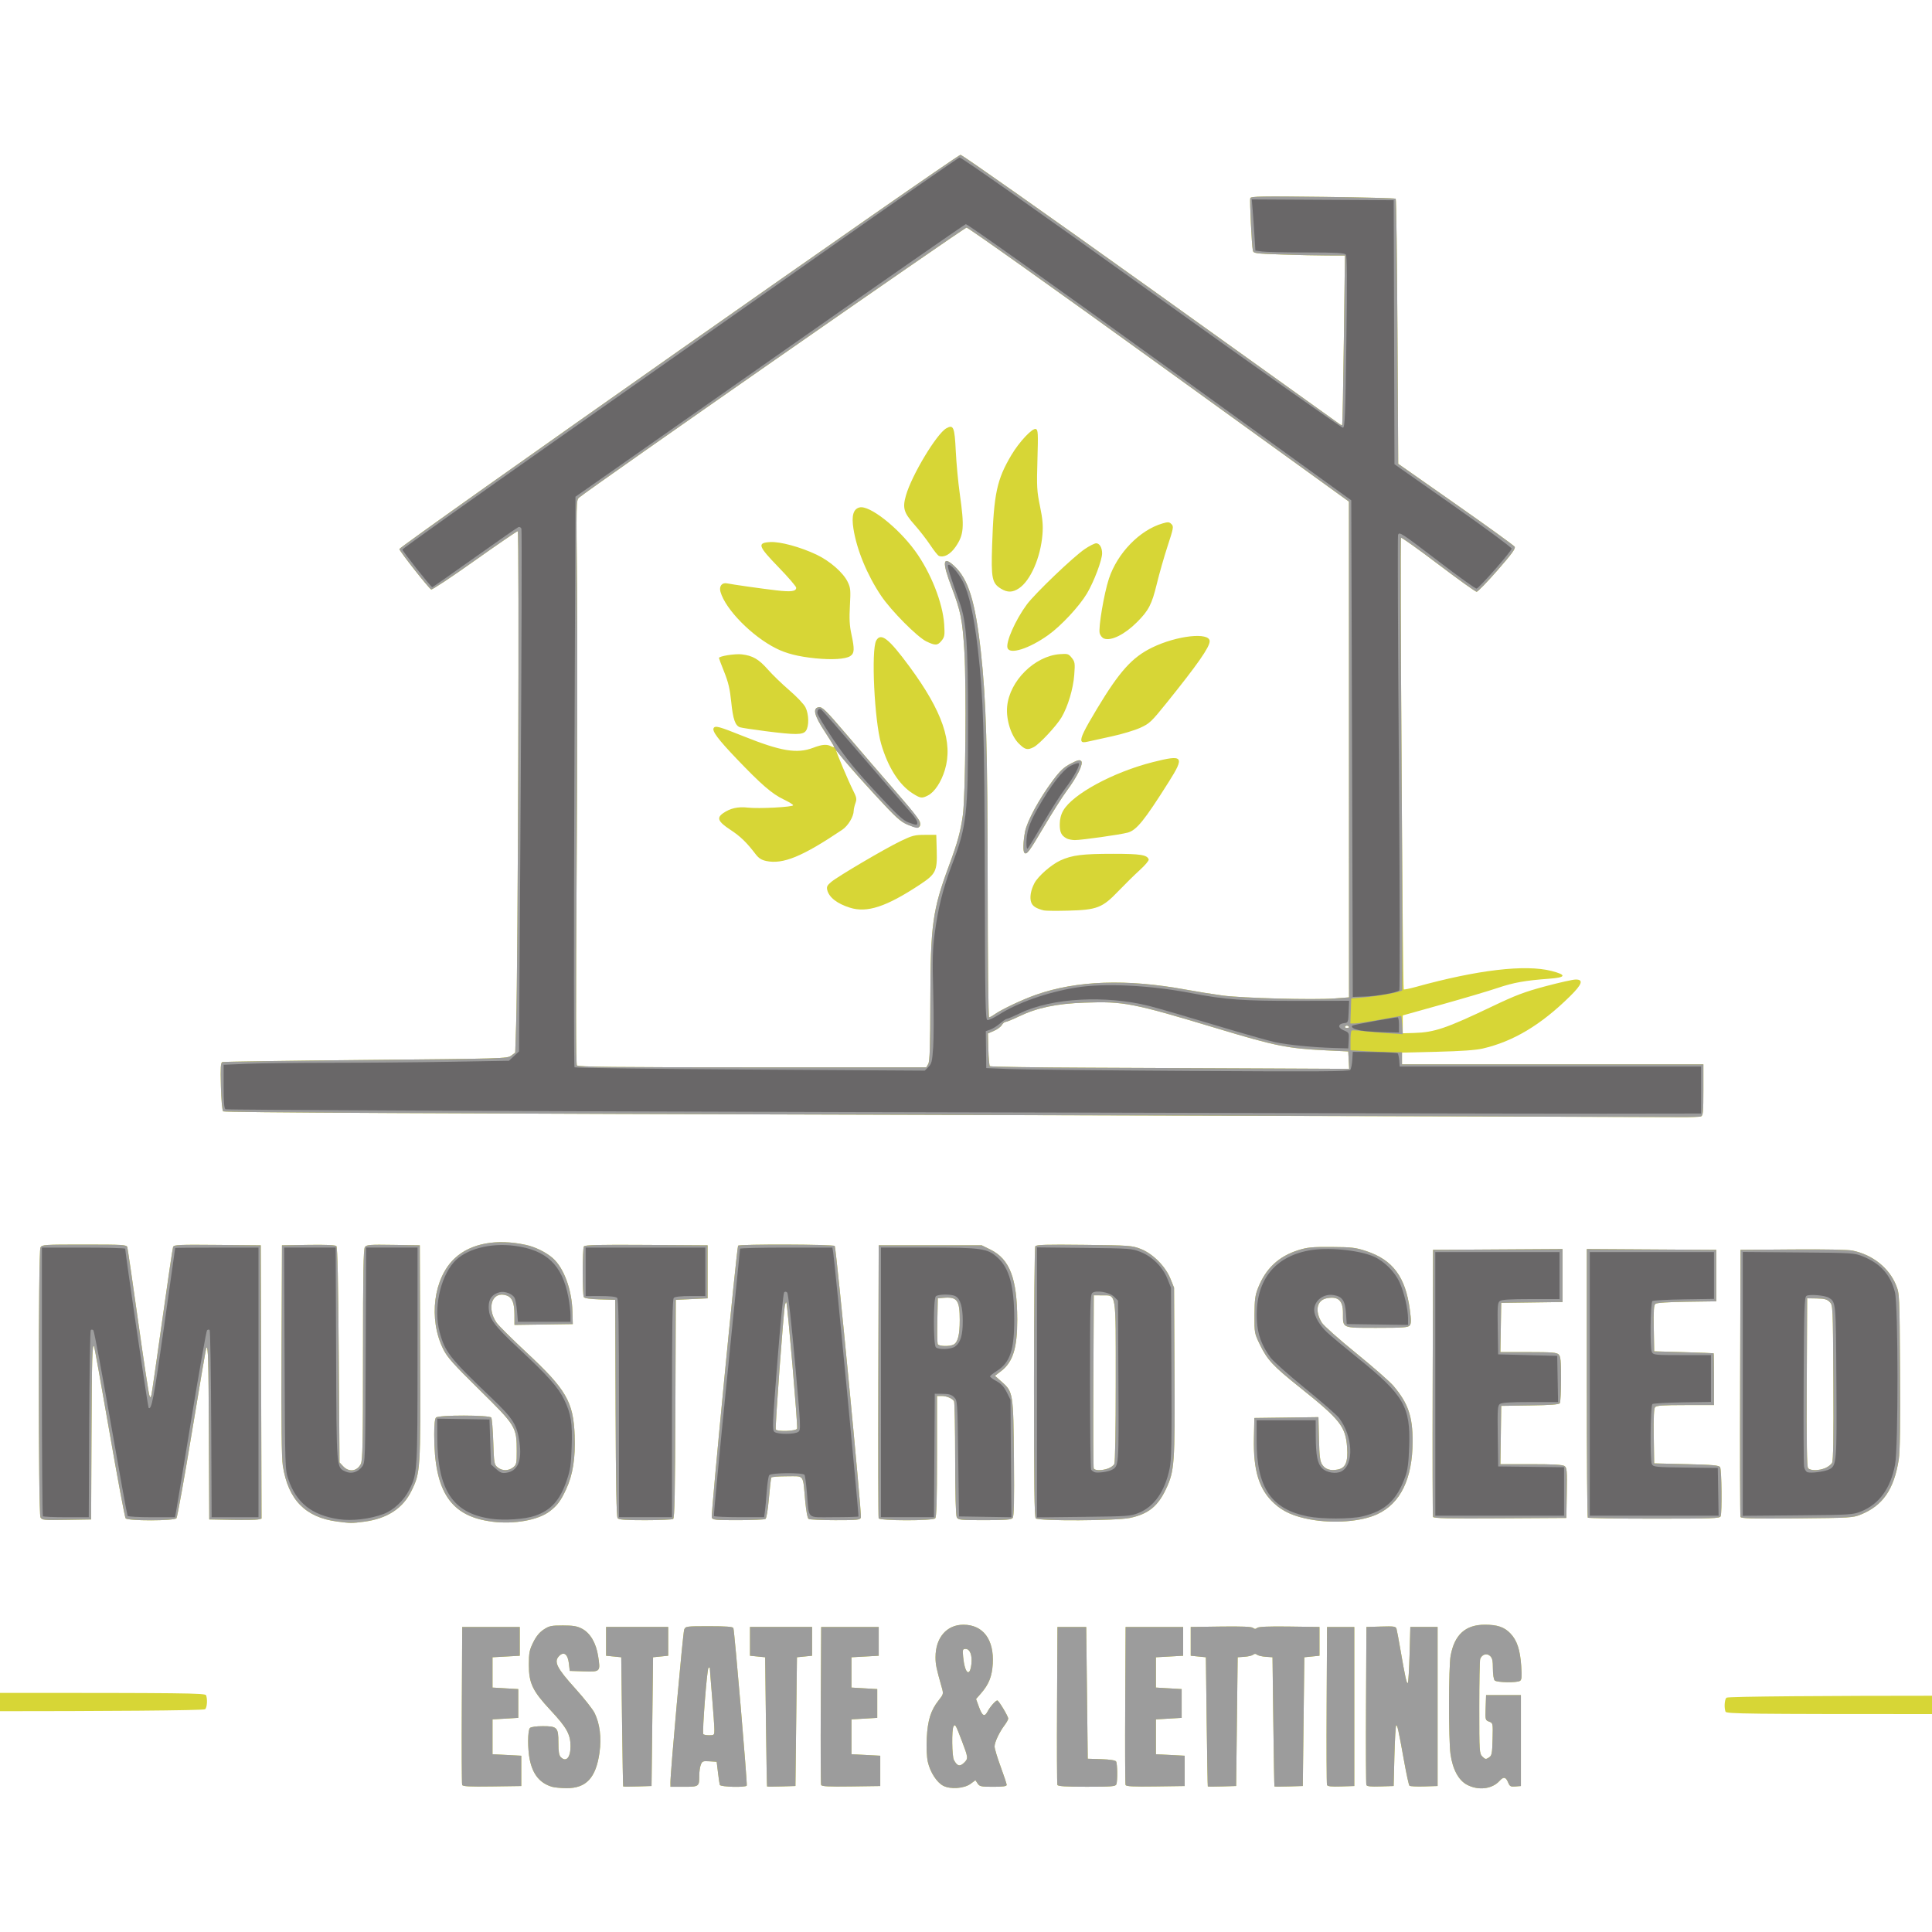 <?xml version="1.0" encoding="UTF-8" standalone="no"?>
<!-- Created with Inkscape (http://www.inkscape.org/) -->

<svg
   width="150mm"
   height="150mm"
   viewBox="0 0 150 150"
   version="1.1"
   id="svg1"
   xml:space="preserve"
   xmlns="http://www.w3.org/2000/svg"
   xmlns:svg="http://www.w3.org/2000/svg"><defs
     id="defs1" /><g
     id="layer1"
     transform="translate(8.187,-50.328)"><g
       id="g3377"
       transform="translate(-17.206,12.021)"><path
         style="display:inline;fill:#d7d636"
         d="m 51.874,177.032 c -0.937,-0.282 -1.483,-0.945 -1.723,-2.094 -0.175,-0.834 -0.169,-2.29 0.011,-2.47 0.084,-0.084 0.487,-0.141 0.991,-0.141 1.131,0 1.22,0.094 1.22,1.294 0,0.683 0.048,0.972 0.185,1.109 0.417,0.417 0.756,0.039 0.756,-0.845 0,-0.921 -0.289,-1.442 -1.544,-2.789 -1.408,-1.511 -1.69,-2.099 -1.69,-3.531 0,-0.925 0.042,-1.144 0.335,-1.74 0.231,-0.47 0.484,-0.781 0.815,-1 0.427,-0.283 0.589,-0.317 1.488,-0.317 0.794,0 1.108,0.052 1.478,0.246 0.649,0.339 1.103,1.108 1.262,2.137 0.188,1.212 0.181,1.219 -1.113,1.179 l -1.09,-0.034 -0.065,-0.567 c -0.083,-0.724 -0.385,-0.966 -0.75,-0.601 -0.447,0.447 -0.211,0.925 1.263,2.557 0.677,0.749 1.345,1.6 1.486,1.891 0.402,0.83 0.536,1.909 0.378,3.044 -0.276,1.986 -1.037,2.8 -2.595,2.78 -0.426,-0.006 -0.92,-0.054 -1.097,-0.107 z m 30.379,-0.078 c -0.502,-0.256 -1.019,-1.059 -1.199,-1.865 -0.083,-0.372 -0.115,-1.105 -0.08,-1.837 0.067,-1.382 0.312,-2.163 0.922,-2.933 0.381,-0.481 0.384,-0.495 0.232,-1.032 -0.415,-1.463 -0.475,-1.757 -0.475,-2.317 0,-1.513 0.865,-2.52 2.163,-2.52 1.531,0 2.393,1.15 2.28,3.043 -0.059,0.982 -0.306,1.596 -0.93,2.307 l -0.366,0.417 0.22,0.606 c 0.261,0.719 0.438,0.816 0.673,0.367 0.193,-0.368 0.626,-0.86 0.758,-0.86 0.109,0 0.846,1.226 0.846,1.408 0,0.075 -0.126,0.305 -0.281,0.511 -0.416,0.555 -0.778,1.325 -0.778,1.655 0,0.16 0.211,0.863 0.469,1.563 0.258,0.7 0.47,1.338 0.47,1.419 9.49e-4,0.107 -0.285,0.147 -1.043,0.147 -0.94,0 -1.061,-0.025 -1.213,-0.255 l -0.169,-0.255 -0.374,0.277 c -0.497,0.368 -1.557,0.445 -2.126,0.155 z m 1.634,-1.804 c 0.312,-0.312 0.303,-0.389 -0.178,-1.649 -0.5,-1.31 -0.529,-1.361 -0.659,-1.156 -0.15,0.237 -0.126,2.31 0.03,2.607 0.254,0.483 0.468,0.536 0.806,0.198 z m 0.553,-7.663 c 0.073,-0.668 -0.116,-1.157 -0.447,-1.157 -0.234,0 -0.248,0.046 -0.195,0.617 0.121,1.291 0.523,1.629 0.642,0.539 z m 38.477,9.388 c -0.655,-0.346 -1.115,-1.198 -1.28,-2.372 -0.158,-1.122 -0.152,-6.783 0.008,-7.648 0.303,-1.638 1.154,-2.407 2.661,-2.406 0.962,9.3e-4 1.5,0.182 1.965,0.662 0.525,0.54 0.768,1.267 0.856,2.553 0.056,0.823 0.036,1.062 -0.095,1.145 -0.249,0.158 -1.8,0.132 -1.964,-0.033 -0.081,-0.081 -0.141,-0.472 -0.141,-0.923 0,-0.621 -0.046,-0.823 -0.225,-0.985 -0.252,-0.228 -0.628,-0.113 -0.76,0.233 -0.04,0.104 -0.073,1.799 -0.073,3.766 0,3.462 0.008,3.585 0.244,3.821 0.219,0.219 0.269,0.227 0.5,0.074 0.232,-0.154 0.259,-0.286 0.289,-1.421 0.033,-1.249 0.033,-1.252 -0.269,-1.367 -0.296,-0.112 -0.302,-0.138 -0.269,-1.086 l 0.034,-0.971 h 1.352 1.352 v 3.528 3.528 l -0.424,0.035 c -0.376,0.032 -0.441,-0.005 -0.573,-0.323 -0.175,-0.422 -0.352,-0.452 -0.66,-0.112 -0.579,0.64 -1.647,0.768 -2.528,0.302 z m -78.016,0.012 c -0.032,-0.082 -0.044,-2.875 -0.027,-6.206 l 0.031,-6.056 h 2.234 2.234 v 1.117 1.117 l -1.058,0.059 -1.058,0.059 v 1.176 1.176 l 1,0.059 1,0.059 v 1.117 1.117 l -1,0.059 -1,0.059 v 1.352 1.352 l 1.117,0.059 1.117,0.059 v 1.176 1.176 l -2.266,0.032 c -1.749,0.025 -2.279,-0.002 -2.324,-0.118 z m 12.501,0.119 c -0.014,-0.019 -0.054,-2.283 -0.088,-5.032 l -0.062,-4.998 -0.588,-0.059 -0.588,-0.059 v -1.117 -1.117 h 2.411 2.411 v 1.117 1.117 l -0.588,0.059 -0.588,0.059 -0.059,4.998 -0.059,4.998 -1.088,0.034 c -0.598,0.019 -1.1,0.019 -1.114,0 z m 3.669,-0.298 c -0.007,-0.758 0.971,-11.636 1.068,-11.877 0.104,-0.258 0.148,-0.265 1.935,-0.265 1.356,0 1.843,0.038 1.884,0.147 0.089,0.24 1.098,12.13 1.038,12.228 -0.099,0.16 -2.043,0.106 -2.092,-0.057 -0.024,-0.081 -0.089,-0.517 -0.143,-0.97 l -0.099,-0.823 -0.559,-0.036 c -0.51,-0.033 -0.569,-0.009 -0.676,0.272 -0.064,0.169 -0.117,0.538 -0.117,0.82 0,0.873 -0.015,0.884 -1.189,0.884 h -1.046 z m 3.411,-4.116 c -0.001,-0.243 -0.08,-1.367 -0.174,-2.499 -0.094,-1.132 -0.173,-2.135 -0.174,-2.228 -0.002,-0.107 -0.043,-0.129 -0.113,-0.059 -0.115,0.116 -0.493,4.983 -0.399,5.139 0.029,0.049 0.235,0.088 0.458,0.088 0.39,0 0.405,-0.016 0.402,-0.441 z m 4.092,4.414 c -0.014,-0.019 -0.054,-2.283 -0.088,-5.032 l -0.062,-4.998 -0.588,-0.059 -0.588,-0.059 v -1.117 -1.117 h 2.411 2.411 v 1.117 1.117 l -0.588,0.059 -0.588,0.059 -0.059,4.998 -0.059,4.998 -1.088,0.034 c -0.598,0.019 -1.1,0.019 -1.114,0 z m 4.197,-0.119 c -0.032,-0.082 -0.044,-2.875 -0.027,-6.206 l 0.031,-6.056 h 2.234 2.234 v 1.117 1.117 l -1.058,0.059 -1.058,0.059 v 1.176 1.176 l 1,0.059 1,0.059 v 1.117 1.117 l -1,0.059 -1,0.059 v 1.352 1.352 l 1.117,0.059 1.117,0.059 v 1.176 1.176 l -2.266,0.032 c -1.749,0.025 -2.279,-0.002 -2.324,-0.118 z m 18.343,-0.003 c -0.031,-0.081 -0.043,-2.872 -0.026,-6.203 l 0.031,-6.056 h 1.117 1.117 l 0.059,5.115 0.059,5.115 1.054,0.034 c 0.661,0.021 1.088,0.087 1.145,0.176 0.107,0.169 0.124,1.513 0.022,1.779 -0.062,0.161 -0.376,0.186 -2.297,0.186 -1.672,0 -2.239,-0.037 -2.282,-0.147 z m 5.293,0.003 c -0.032,-0.082 -0.044,-2.875 -0.027,-6.206 l 0.031,-6.056 h 2.234 2.234 v 1.117 1.117 l -1.058,0.059 -1.058,0.059 v 1.176 1.176 l 1,0.059 1,0.059 v 1.117 1.117 l -1,0.059 -1,0.059 v 1.352 1.352 l 1.117,0.059 1.117,0.059 v 1.176 1.176 l -2.266,0.032 c -1.749,0.025 -2.279,-0.002 -2.324,-0.118 z m 6.386,0.119 c -0.014,-0.019 -0.054,-2.283 -0.088,-5.032 l -0.062,-4.998 -0.588,-0.059 -0.588,-0.059 v -1.117 -1.117 l 2.337,-0.032 c 1.624,-0.022 2.386,0.009 2.499,0.103 0.122,0.101 0.203,0.101 0.324,0 0.113,-0.093 0.875,-0.125 2.499,-0.103 l 2.337,0.032 v 1.117 1.117 l -0.588,0.059 -0.588,0.059 -0.059,4.998 -0.059,4.998 -1.088,0.034 c -0.598,0.019 -1.1,0.019 -1.114,0 -0.014,-0.019 -0.054,-2.283 -0.088,-5.032 l -0.062,-4.998 -0.527,-0.037 c -0.29,-0.021 -0.594,-0.093 -0.676,-0.161 -0.105,-0.087 -0.194,-0.087 -0.299,0 -0.082,0.068 -0.386,0.141 -0.676,0.161 l -0.527,0.037 -0.059,4.998 -0.059,4.998 -1.088,0.034 c -0.598,0.019 -1.1,0.019 -1.114,0 z m 9.254,-0.117 c -0.032,-0.083 -0.044,-2.877 -0.028,-6.208 l 0.031,-6.056 h 1.058 1.058 v 6.174 6.174 l -1.031,0.034 c -0.758,0.025 -1.046,-0.006 -1.089,-0.118 z m 3.057,0 c -0.032,-0.083 -0.044,-2.877 -0.028,-6.208 l 0.031,-6.056 1.137,-0.034 c 1.007,-0.03 1.144,-0.01 1.199,0.176 0.034,0.115 0.171,0.845 0.305,1.621 0.368,2.133 0.488,2.672 0.573,2.587 0.043,-0.043 0.104,-1.039 0.137,-2.214 l 0.059,-2.137 h 1.058 1.058 v 6.174 6.174 l -1.048,0.034 c -0.576,0.019 -1.088,-0.008 -1.137,-0.059 -0.049,-0.051 -0.227,-0.86 -0.396,-1.798 -0.461,-2.564 -0.55,-2.966 -0.635,-2.881 -0.043,0.043 -0.104,1.118 -0.137,2.391 l -0.059,2.313 -1.031,0.034 c -0.758,0.025 -1.046,-0.006 -1.089,-0.118 z m 27.885,-5.688 c -0.12,-0.312 -0.08,-0.935 0.07,-1.084 0.205,-0.205 32.791,-0.205 32.996,0 0.149,0.149 0.189,0.772 0.07,1.084 -0.065,0.168 -1.634,0.186 -16.568,0.186 -14.934,0 -16.503,-0.018 -16.568,-0.186 z M -8.047,171.011 c -0.149,-0.149 -0.189,-0.772 -0.07,-1.084 0.065,-0.168 1.634,-0.186 16.568,-0.186 14.934,0 16.503,0.018 16.568,0.186 0.12,0.312 0.08,0.935 -0.07,1.084 -0.205,0.205 -32.791,0.205 -32.996,0 z m 43.263,-14.568 c -2.489,-0.323 -3.829,-1.694 -4.239,-4.341 -0.097,-0.624 -0.126,-3.254 -0.101,-8.996 l 0.035,-8.114 2.049,-0.032 c 1.345,-0.021 2.093,0.011 2.175,0.094 0.087,0.086 0.145,2.751 0.185,8.46 l 0.059,8.334 0.285,0.303 c 0.446,0.475 1.071,0.395 1.366,-0.175 0.146,-0.283 0.172,-1.561 0.172,-8.489 0,-6.355 0.033,-8.201 0.148,-8.358 0.131,-0.18 0.374,-0.198 2.205,-0.169 l 2.057,0.032 0.03,8.323 c 0.033,9.167 0.024,9.316 -0.68,10.748 -0.672,1.367 -1.891,2.157 -3.692,2.391 -0.944,0.123 -1.021,0.122 -2.055,-0.012 z m 12.029,0.005 c -3.235,-0.399 -4.515,-2.315 -4.515,-6.759 0,-0.765 0.05,-1.235 0.141,-1.326 0.204,-0.204 4.159,-0.199 4.291,0.006 0.052,0.081 0.122,0.932 0.154,1.892 0.056,1.657 0.073,1.756 0.336,1.97 0.355,0.287 0.854,0.287 1.209,-2.2e-4 0.254,-0.206 0.278,-0.313 0.276,-1.264 -0.002,-1.869 -0.06,-1.963 -2.882,-4.743 -2.042,-2.011 -2.509,-2.535 -2.82,-3.161 -1.169,-2.357 -0.761,-5.543 0.907,-7.08 1.244,-1.146 3.222,-1.515 5.502,-1.024 0.728,0.157 1.571,0.571 2.094,1.031 0.859,0.754 1.48,2.444 1.526,4.15 l 0.026,0.969 -2.264,0.032 -2.264,0.032 -0.002,-0.796 c -0.002,-0.918 -0.171,-1.336 -0.602,-1.487 -1.106,-0.389 -1.598,0.922 -0.789,2.106 0.152,0.222 1.185,1.25 2.297,2.286 3.113,2.898 3.668,3.851 3.77,6.471 0.068,1.756 -0.141,3.068 -0.67,4.198 -0.421,0.9 -0.68,1.246 -1.27,1.696 -0.894,0.682 -2.739,1.015 -4.452,0.804 z m 63.512,-0.169 c -1.278,-0.237 -2.106,-0.603 -2.798,-1.235 -1.189,-1.086 -1.64,-2.537 -1.586,-5.096 l 0.033,-1.55 2.488,-0.032 2.488,-0.032 0.041,1.683 c 0.033,1.362 0.08,1.744 0.248,2 0.242,0.369 0.631,0.494 1.204,0.386 0.613,-0.115 0.811,-0.577 0.733,-1.715 -0.111,-1.623 -0.533,-2.158 -3.684,-4.673 -2.075,-1.656 -2.514,-2.128 -3.09,-3.32 -0.42,-0.868 -0.426,-0.904 -0.419,-2.293 0.007,-1.173 0.053,-1.525 0.273,-2.086 0.595,-1.518 1.601,-2.466 3.127,-2.946 0.708,-0.223 1.076,-0.258 2.589,-0.248 1.577,0.01 1.864,0.045 2.705,0.324 2.049,0.68 3.032,2.004 3.369,4.535 0.113,0.85 0.111,1.089 -0.012,1.237 -0.129,0.155 -0.521,0.183 -2.544,0.183 -2.757,0 -2.636,0.054 -2.636,-1.16 0,-0.965 -0.37,-1.303 -1.246,-1.139 -0.789,0.148 -0.961,0.98 -0.393,1.899 0.141,0.227 1.335,1.29 2.655,2.36 1.32,1.071 2.628,2.219 2.909,2.551 1.135,1.345 1.486,2.365 1.483,4.303 -0.005,2.896 -0.936,4.816 -2.743,5.655 -1.238,0.575 -3.384,0.744 -5.193,0.408 z m -98.596,-0.168 c -0.17,-0.318 -0.172,-20.632 -0.002,-20.95 0.116,-0.217 0.279,-0.227 3.402,-0.227 3.023,0 3.285,0.016 3.342,0.206 0.034,0.113 0.411,2.693 0.838,5.733 0.427,3.04 0.82,5.633 0.874,5.762 0.091,0.221 0.101,0.217 0.166,-0.059 0.038,-0.162 0.415,-2.765 0.838,-5.786 0.423,-3.021 0.801,-5.575 0.839,-5.676 0.062,-0.161 0.476,-0.18 3.438,-0.152 l 3.368,0.031 0.03,10.61 0.03,10.61 -0.265,0.066 c -0.146,0.036 -1.059,0.05 -2.029,0.032 l -1.764,-0.034 -0.029,-6.526 c -0.027,-5.931 -0.056,-6.951 -0.199,-6.808 -0.025,0.025 -0.53,2.981 -1.12,6.568 -0.591,3.587 -1.131,6.59 -1.2,6.673 -0.177,0.213 -3.78,0.217 -3.946,0.005 -0.063,-0.081 -0.63,-3.11 -1.259,-6.732 -0.63,-3.622 -1.165,-6.606 -1.191,-6.631 -0.142,-0.143 -0.172,0.882 -0.199,6.867 l -0.029,6.585 -1.905,0.032 c -1.789,0.03 -1.913,0.018 -2.028,-0.198 z m 44.812,0.067 c -0.093,-0.112 -0.14,-2.59 -0.161,-8.555 l -0.03,-8.397 -1.172,-0.034 c -0.756,-0.022 -1.204,-0.085 -1.262,-0.176 -0.12,-0.189 -0.117,-3.746 0.004,-3.936 0.074,-0.116 1.123,-0.142 4.849,-0.118 l 4.755,0.031 v 2.058 2.058 l -1.235,0.059 -1.235,0.059 -0.03,8.46 c -0.024,6.589 -0.063,8.481 -0.176,8.553 -0.08,0.051 -1.053,0.094 -2.16,0.095 -1.545,0.001 -2.045,-0.035 -2.145,-0.156 z m 7.306,-0.048 c -0.075,-0.196 1.934,-20.923 2.046,-21.108 0.08,-0.132 7.421,-0.109 7.503,0.023 0.121,0.195 2.112,20.874 2.03,21.087 -0.07,0.182 -0.283,0.204 -1.993,0.202 -1.053,-9.9e-4 -1.981,-0.044 -2.063,-0.096 -0.092,-0.058 -0.194,-0.606 -0.27,-1.439 -0.188,-2.073 -0.039,-1.874 -1.4,-1.874 -0.642,0 -1.193,0.043 -1.226,0.096 -0.033,0.053 -0.118,0.779 -0.19,1.614 -0.079,0.913 -0.187,1.554 -0.271,1.607 -0.077,0.049 -1.028,0.09 -2.114,0.091 -1.772,0.002 -1.981,-0.019 -2.053,-0.204 z m 6.627,-6.903 c 0.066,-0.172 -0.749,-9.717 -0.837,-9.805 -0.026,-0.026 -0.075,0.078 -0.109,0.231 -0.114,0.518 -0.777,9.525 -0.709,9.635 0.117,0.189 1.58,0.135 1.655,-0.061 z m 6.331,6.961 c -0.031,-0.081 -0.042,-4.883 -0.026,-10.672 l 0.03,-10.525 h 3.998 3.998 l 0.678,0.333 c 1.498,0.735 2.077,2.25 2.083,5.442 0.004,2.204 -0.339,3.298 -1.254,3.995 l -0.479,0.365 0.522,0.459 c 0.893,0.785 0.908,0.881 0.954,5.964 0.029,3.311 0.004,4.49 -0.1,4.616 -0.111,0.134 -0.553,0.168 -2.179,0.168 -1.896,0 -2.048,-0.016 -2.161,-0.227 -0.077,-0.145 -0.122,-1.801 -0.124,-4.557 -9.9e-4,-2.381 -0.041,-4.387 -0.088,-4.459 -0.146,-0.218 -0.582,-0.4 -0.961,-0.4 h -0.361 v 4.68 c 0,3.483 -0.036,4.716 -0.141,4.821 -0.205,0.205 -4.313,0.199 -4.391,-0.006 z m 5.821,-13.491 c 0.329,-0.176 0.475,-0.758 0.475,-1.896 0,-1.544 -0.196,-1.817 -1.246,-1.731 l -0.459,0.038 -0.033,1.7 c -0.018,0.935 -0.006,1.768 0.026,1.852 0.069,0.181 0.921,0.206 1.237,0.037 z m 6.378,13.497 c -0.108,-0.108 -0.141,-2.61 -0.139,-10.554 9.9e-4,-5.727 0.046,-10.483 0.101,-10.569 0.08,-0.126 0.816,-0.148 3.791,-0.114 3.539,0.041 3.721,0.054 4.397,0.318 0.94,0.367 1.917,1.347 2.306,2.312 l 0.281,0.697 0.034,6.512 c 0.038,7.171 -0.002,7.716 -0.659,9.115 -0.633,1.348 -1.38,1.947 -2.802,2.248 -1.058,0.224 -7.092,0.252 -7.31,0.034 z m 5.606,-3.869 c 0.205,-0.071 0.425,-0.227 0.488,-0.345 0.071,-0.132 0.115,-2.585 0.115,-6.383 0,-7.134 0.068,-6.707 -1.073,-6.718 l -0.632,-0.006 -0.031,6.644 c -0.017,3.654 -0.005,6.71 0.026,6.791 0.07,0.182 0.61,0.19 1.107,0.017 z m 25.235,3.747 c -0.031,-0.082 -0.043,-4.778 -0.026,-10.438 l 0.03,-10.289 5.027,-0.031 5.027,-0.031 v 2.057 2.057 l -2.381,0.032 -2.381,0.032 -0.032,1.911 -0.032,1.911 h 2.17 c 1.816,0 2.2,0.03 2.355,0.185 0.151,0.151 0.184,0.497 0.183,1.911 -9.9e-4,0.949 -0.043,1.791 -0.093,1.87 -0.066,0.104 -0.718,0.153 -2.321,0.176 l -2.229,0.032 -0.032,2.264 -0.032,2.264 h 2.391 c 1.733,0 2.446,0.041 2.593,0.148 0.179,0.131 0.198,0.367 0.169,2.087 l -0.033,1.94 -5.148,0.031 c -4.056,0.024 -5.16,-8.2e-4 -5.204,-0.118 z m 12.018,0.067 c -0.043,-0.043 -0.078,-4.753 -0.078,-10.467 v -10.389 l 5.027,0.031 5.027,0.031 v 1.999 1.999 l -2.284,0.032 c -1.469,0.021 -2.341,0.079 -2.443,0.164 -0.123,0.102 -0.152,0.529 -0.126,1.908 l 0.032,1.776 2.293,0.065 c 1.261,0.036 2.306,0.076 2.322,0.088 0.016,0.013 0.029,0.923 0.029,2.022 v 1.999 h -2.22 c -1.745,0 -2.249,0.035 -2.355,0.162 -0.093,0.112 -0.125,0.814 -0.103,2.264 l 0.032,2.101 2.503,0.059 c 2.052,0.048 2.523,0.091 2.615,0.235 0.121,0.192 0.159,3.51 0.043,3.812 -0.064,0.166 -0.628,0.186 -5.154,0.186 -2.796,0 -5.118,-0.035 -5.161,-0.078 z m 11.856,-0.061 c -0.033,-0.085 -0.045,-4.785 -0.029,-10.444 l 0.03,-10.289 4.057,-0.031 c 2.501,-0.019 4.285,0.016 4.653,0.092 1.546,0.32 2.825,1.338 3.366,2.679 0.268,0.664 0.271,0.726 0.309,6.668 0.027,4.163 -0.003,6.262 -0.098,6.862 -0.369,2.331 -1.233,3.585 -2.952,4.284 -0.604,0.245 -0.829,0.259 -4.955,0.296 -3.493,0.032 -4.334,0.009 -4.381,-0.116 z m 6.581,-3.79 c 0.219,-0.091 0.457,-0.277 0.529,-0.411 0.093,-0.173 0.121,-1.996 0.098,-6.239 -0.033,-5.978 -0.034,-5.995 -0.289,-6.25 -0.205,-0.205 -0.403,-0.258 -1,-0.268 l -0.744,-0.012 -0.03,6.513 c -0.022,4.712 0.006,6.557 0.103,6.673 0.173,0.208 0.828,0.205 1.333,-0.006 z M 82.137,124.869 c -39.248,-0.106 -55.704,-0.188 -55.792,-0.277 -0.074,-0.074 -0.146,-0.875 -0.175,-1.946 -0.039,-1.468 -0.018,-1.832 0.112,-1.88 0.089,-0.033 5.1,-0.106 11.137,-0.163 10.684,-0.1 10.984,-0.109 11.289,-0.336 l 0.313,-0.234 0.072,-2.222 c 0.143,-4.393 0.254,-38.264 0.125,-38.264 -0.067,0 -1.58,1.036 -3.362,2.301 -1.782,1.266 -3.294,2.268 -3.361,2.226 -0.235,-0.145 -2.47,-2.989 -2.468,-3.14 0.003,-0.209 43.271,-30.607 43.566,-30.607 0.129,-2.21e-4 6.77,4.677 14.758,10.394 7.987,5.717 14.59,10.447 14.673,10.511 0.082,0.064 0.172,0.095 0.199,0.068 0.027,-0.027 0.087,-2.998 0.133,-6.602 l 0.084,-6.553 -1.341,-3.32e-4 c -0.738,-1.83e-4 -2.335,-0.035 -3.549,-0.077 -2.113,-0.074 -2.21,-0.088 -2.261,-0.323 -0.089,-0.404 -0.255,-3.878 -0.194,-4.056 0.048,-0.14 0.906,-0.155 5.633,-0.097 3.067,0.037 5.612,0.103 5.654,0.146 0.043,0.043 0.104,4.69 0.136,10.328 l 0.059,10.25 4.464,3.129 c 2.455,1.721 4.515,3.21 4.576,3.308 0.087,0.138 -0.215,0.553 -1.338,1.839 -0.798,0.913 -1.524,1.661 -1.614,1.661 -0.09,0 -1.431,-0.961 -2.98,-2.135 -1.549,-1.174 -2.851,-2.101 -2.893,-2.059 -0.086,0.086 0.129,34.975 0.215,35.062 0.031,0.031 0.448,-0.053 0.928,-0.186 4.796,-1.329 8.503,-1.765 10.547,-1.242 1.188,0.305 1.13,0.504 -0.176,0.601 -1.889,0.14 -2.766,0.298 -4.019,0.72 -0.684,0.231 -2.619,0.804 -4.301,1.275 l -3.057,0.856 v 0.693 0.693 l 0.882,-0.025 c 1.576,-0.045 2.488,-0.354 6.039,-2.049 1.859,-0.887 2.533,-1.142 4.17,-1.579 1.074,-0.287 2.126,-0.521 2.339,-0.521 0.626,0 0.501,0.369 -0.44,1.297 -2.261,2.23 -4.411,3.516 -6.79,4.064 -0.531,0.122 -1.693,0.204 -3.526,0.248 l -2.734,0.066 v 0.456 0.456 h 11.7 11.7 v 1.986 c 0,1.703 -0.027,1.997 -0.186,2.058 -0.102,0.039 -0.883,0.063 -1.734,0.054 -0.852,-0.01 -26.598,-0.086 -57.215,-0.169 z m 31.595,-4.253 -0.035,-0.676 -1.764,-0.086 c -2.935,-0.143 -3.879,-0.333 -8.36,-1.683 -6.63,-1.997 -7.282,-2.125 -10.337,-2.019 -2.187,0.076 -3.69,0.392 -5.114,1.074 -0.482,0.231 -0.943,0.42 -1.026,0.42 -0.082,0 -0.216,0.112 -0.297,0.249 -0.081,0.137 -0.357,0.339 -0.612,0.449 l -0.464,0.201 0.032,1.226 c 0.017,0.674 0.07,1.266 0.116,1.314 0.046,0.048 3.522,0.101 7.723,0.118 4.201,0.017 10.459,0.044 13.906,0.06 l 6.268,0.029 z m -32.642,0.294 c 0.116,-0.202 0.153,-1.356 0.161,-4.909 0.012,-5.899 0.17,-7.039 1.458,-10.517 0.662,-1.788 0.881,-2.588 1.065,-3.888 0.204,-1.441 0.283,-10.019 0.118,-12.727 -0.151,-2.458 -0.277,-3.09 -0.991,-4.971 -0.754,-1.984 -0.693,-2.478 0.203,-1.652 1.095,1.01 1.634,2.742 2.067,6.649 0.412,3.717 0.522,7.475 0.531,18.197 0.005,5.611 0.053,10.201 0.108,10.201 0.055,0 0.24,-0.1 0.412,-0.222 0.55,-0.391 2.162,-1.155 3.229,-1.529 3.161,-1.109 7.034,-1.245 11.606,-0.406 0.873,0.16 2.17,0.368 2.881,0.463 1.548,0.205 7.061,0.352 8.672,0.23 l 1.147,-0.086 -0.003,-19.245 -0.003,-19.245 L 99.024,66.615 C 90.925,60.764 84.193,55.977 84.063,55.978 c -0.188,0.002 -29.269,20.266 -30.091,20.968 -0.215,0.184 -0.22,0.415 -0.153,6.893 0.038,3.687 0.025,13.529 -0.029,21.872 -0.067,10.242 -0.06,15.217 0.02,15.316 0.094,0.116 2.962,0.147 13.624,0.147 h 13.505 z m 8.971,-11.918 c -0.607,-0.155 -0.875,-0.328 -0.982,-0.635 -0.128,-0.367 -0.033,-0.932 0.248,-1.473 0.282,-0.544 1.314,-1.449 2.023,-1.773 0.904,-0.414 1.715,-0.515 4.12,-0.514 2.113,10e-4 2.617,0.082 2.735,0.44 0.027,0.082 -0.285,0.452 -0.694,0.823 -0.409,0.371 -1.159,1.109 -1.668,1.64 -1.238,1.293 -1.65,1.452 -3.901,1.51 -0.905,0.023 -1.752,0.015 -1.881,-0.018 z m -15.052,-0.211 c -1.004,-0.318 -1.62,-0.798 -1.763,-1.375 -0.062,-0.249 -0.004,-0.364 0.315,-0.63 0.532,-0.443 4.156,-2.576 5.388,-3.169 0.897,-0.432 1.09,-0.482 1.881,-0.482 h 0.882 l 0.034,1.208 c 0.045,1.621 -0.063,1.837 -1.348,2.683 -2.574,1.695 -4.065,2.184 -5.388,1.765 z M 68.511,105.155 c -0.369,-0.077 -0.585,-0.215 -0.823,-0.526 -0.713,-0.932 -1.177,-1.38 -1.966,-1.9 -0.951,-0.627 -1.081,-0.92 -0.568,-1.28 0.559,-0.392 1.159,-0.529 1.931,-0.439 0.84,0.097 3.514,-0.043 3.514,-0.185 0,-0.054 -0.331,-0.257 -0.735,-0.45 -0.903,-0.431 -1.731,-1.146 -3.648,-3.151 -1.446,-1.513 -1.931,-2.162 -1.788,-2.393 0.126,-0.203 0.405,-0.126 2.333,0.645 2.905,1.162 4.139,1.365 5.395,0.887 0.693,-0.263 1.056,-0.293 1.391,-0.114 0.125,0.067 0.227,0.083 0.227,0.035 0,-0.048 -0.323,-0.576 -0.717,-1.174 -0.827,-1.255 -0.966,-1.839 -0.451,-1.899 0.261,-0.03 0.547,0.253 2.135,2.117 1.008,1.183 2.686,3.131 3.729,4.327 1.043,1.197 1.927,2.298 1.966,2.449 0.127,0.49 -0.12,0.558 -0.89,0.247 -0.634,-0.257 -0.883,-0.48 -2.55,-2.284 -1.016,-1.099 -2.108,-2.33 -2.428,-2.734 -0.319,-0.404 -0.596,-0.735 -0.615,-0.735 -0.058,0 0.942,2.37 1.288,3.053 0.284,0.56 0.309,0.689 0.194,1.008 -0.073,0.201 -0.133,0.468 -0.135,0.592 -0.005,0.457 -0.436,1.173 -0.89,1.478 -3.095,2.082 -4.593,2.698 -5.899,2.426 z m 20.043,-0.637 c -0.119,-0.119 -0.099,-0.843 0.045,-1.622 0.151,-0.817 1.091,-2.556 2.145,-3.971 0.581,-0.779 0.862,-1.046 1.399,-1.327 0.536,-0.28 0.701,-0.322 0.818,-0.205 0.195,0.195 -0.292,1.198 -1.119,2.311 -0.333,0.448 -1.136,1.714 -1.785,2.814 -1.134,1.922 -1.326,2.178 -1.503,2 z m 3.271,-1.118 c -0.406,-0.222 -0.529,-0.478 -0.527,-1.092 0.001,-0.397 0.09,-0.75 0.266,-1.061 0.724,-1.279 3.875,-2.986 6.952,-3.767 2.387,-0.605 2.503,-0.46 1.238,1.544 -1.895,3.002 -2.496,3.743 -3.185,3.929 -0.586,0.158 -3.579,0.58 -4.097,0.578 -0.226,-9.5e-4 -0.517,-0.06 -0.647,-0.13 z M 79.878,99.909 c -1.048,-0.664 -1.915,-2.026 -2.445,-3.84 -0.525,-1.794 -0.789,-7.293 -0.386,-8.026 0.358,-0.65 0.97,-0.174 2.572,2.001 2.58,3.502 3.406,5.912 2.758,8.046 -0.283,0.933 -0.797,1.71 -1.304,1.972 -0.476,0.246 -0.587,0.232 -1.195,-0.154 z m 8.239,-3.874 c -0.601,-0.601 -0.996,-1.857 -0.904,-2.872 0.18,-1.985 2.13,-3.923 4.093,-4.068 0.61,-0.045 0.677,-0.024 0.925,0.288 0.246,0.31 0.261,0.414 0.193,1.32 -0.081,1.081 -0.49,2.45 -0.983,3.291 -0.387,0.661 -1.719,2.09 -2.161,2.318 -0.49,0.253 -0.676,0.209 -1.162,-0.278 z m 4.868,-0.198 c -0.089,-0.232 0.197,-0.827 1.195,-2.486 1.763,-2.93 2.735,-4.01 4.293,-4.77 1.917,-0.935 4.464,-1.213 4.464,-0.489 0,0.457 -0.936,1.798 -3.337,4.78 -1.193,1.482 -1.331,1.612 -2.058,1.943 -0.428,0.195 -1.414,0.492 -2.19,0.659 -0.776,0.167 -1.613,0.352 -1.86,0.41 -0.336,0.079 -0.463,0.067 -0.507,-0.047 z m -24.589,-0.771 c -0.921,-0.118 -1.781,-0.248 -1.912,-0.29 -0.382,-0.121 -0.557,-0.621 -0.694,-1.984 -0.098,-0.978 -0.225,-1.517 -0.541,-2.306 -0.227,-0.567 -0.412,-1.058 -0.412,-1.092 0,-0.146 1.25,-0.344 1.777,-0.282 0.852,0.101 1.317,0.373 2.031,1.185 0.353,0.402 1.101,1.124 1.662,1.606 0.561,0.481 1.121,1.071 1.244,1.311 0.273,0.533 0.294,1.469 0.04,1.831 -0.229,0.326 -0.793,0.33 -3.196,0.022 z m 3.913,-5.649 c -1.318,-0.135 -2.235,-0.367 -3.031,-0.767 -1.882,-0.945 -3.929,-3.024 -4.32,-4.389 -0.125,-0.437 0.11,-0.745 0.505,-0.662 0.412,0.087 2.633,0.402 3.812,0.541 1.161,0.137 1.56,0.085 1.56,-0.202 0,-0.098 -0.612,-0.81 -1.36,-1.582 -1.611,-1.661 -1.691,-1.904 -0.653,-1.963 0.772,-0.044 2.341,0.383 3.593,0.977 1.036,0.491 2.068,1.393 2.415,2.11 0.226,0.466 0.242,0.641 0.175,1.848 -0.056,1.007 -0.029,1.544 0.112,2.194 0.259,1.193 0.243,1.508 -0.086,1.724 -0.361,0.237 -1.425,0.304 -2.721,0.171 z m 14.934,-0.8 c -0.146,-0.459 0.615,-2.179 1.49,-3.366 0.636,-0.863 3.619,-3.716 4.518,-4.322 0.36,-0.243 0.754,-0.441 0.874,-0.441 0.265,0 0.463,0.337 0.461,0.786 -0.003,0.529 -0.633,2.197 -1.177,3.112 -0.591,0.995 -2.003,2.511 -3.004,3.226 -1.484,1.059 -2.994,1.539 -3.163,1.004 z M 80.947,88.11 c -0.715,-0.346 -2.753,-2.401 -3.526,-3.556 -1.084,-1.619 -1.885,-3.565 -2.142,-5.201 -0.159,-1.01 -0.01,-1.528 0.474,-1.649 0.763,-0.192 2.966,1.531 4.31,3.371 1.212,1.659 2.154,4.036 2.262,5.703 0.054,0.842 0.034,0.975 -0.196,1.264 -0.31,0.39 -0.491,0.401 -1.181,0.067 z m 13.789,-0.226 c -0.142,-0.053 -0.295,-0.24 -0.339,-0.416 -0.109,-0.436 0.342,-3.099 0.718,-4.234 0.656,-1.981 2.388,-3.768 4.152,-4.285 0.442,-0.13 0.529,-0.123 0.702,0.049 0.184,0.184 0.166,0.294 -0.294,1.696 -0.27,0.824 -0.651,2.155 -0.845,2.958 -0.385,1.583 -0.628,2.053 -1.534,2.959 -0.958,0.958 -2.005,1.479 -2.56,1.274 z m -8.004,-3.872 c -0.69,-0.421 -0.77,-0.811 -0.686,-3.348 0.133,-4.025 0.367,-5.125 1.493,-7.021 0.619,-1.041 1.642,-2.129 1.907,-2.028 0.166,0.064 0.18,0.336 0.119,2.386 -0.062,2.104 -0.044,2.431 0.198,3.606 0.208,1.01 0.249,1.493 0.191,2.208 -0.147,1.784 -0.926,3.568 -1.821,4.168 -0.493,0.33 -0.894,0.339 -1.401,0.03 z m -4.819,-2.546 c -0.084,-0.034 -0.385,-0.413 -0.67,-0.843 -0.285,-0.43 -0.836,-1.139 -1.224,-1.576 -0.837,-0.939 -0.942,-1.304 -0.66,-2.284 0.455,-1.58 2.388,-4.788 3.135,-5.204 0.554,-0.309 0.641,-0.096 0.731,1.776 0.044,0.918 0.184,2.412 0.312,3.319 0.366,2.598 0.321,3.166 -0.325,4.105 -0.408,0.593 -0.907,0.864 -1.3,0.706 z m 31.843,36.599 c 0,-0.124 -0.226,-0.176 -0.293,-0.068 -0.041,0.066 0.009,0.12 0.109,0.12 0.101,0 0.183,-0.023 0.183,-0.052 z"
         id="path3379" /><path
         style="display:inline;fill:#9c9c9c"
         d="m 51.874,177.032 c -0.937,-0.282 -1.483,-0.945 -1.723,-2.094 -0.175,-0.834 -0.169,-2.29 0.011,-2.47 0.084,-0.084 0.487,-0.141 0.991,-0.141 1.131,0 1.22,0.094 1.22,1.294 0,0.683 0.048,0.972 0.185,1.109 0.417,0.417 0.756,0.039 0.756,-0.845 0,-0.921 -0.289,-1.442 -1.544,-2.789 -1.408,-1.511 -1.69,-2.099 -1.69,-3.531 0,-0.925 0.042,-1.144 0.335,-1.74 0.231,-0.47 0.484,-0.781 0.815,-1 0.427,-0.283 0.589,-0.317 1.488,-0.317 0.794,0 1.108,0.052 1.478,0.246 0.649,0.339 1.103,1.108 1.262,2.137 0.188,1.212 0.181,1.219 -1.113,1.179 l -1.09,-0.034 -0.065,-0.567 c -0.083,-0.724 -0.385,-0.966 -0.75,-0.601 -0.447,0.447 -0.211,0.925 1.263,2.557 0.677,0.749 1.345,1.6 1.486,1.891 0.402,0.83 0.536,1.909 0.378,3.044 -0.276,1.986 -1.037,2.8 -2.595,2.78 -0.426,-0.006 -0.92,-0.054 -1.097,-0.107 z m 30.379,-0.078 c -0.502,-0.256 -1.019,-1.059 -1.199,-1.865 -0.083,-0.372 -0.115,-1.105 -0.08,-1.837 0.067,-1.382 0.312,-2.163 0.922,-2.933 0.381,-0.481 0.384,-0.495 0.232,-1.032 -0.415,-1.463 -0.475,-1.757 -0.475,-2.317 0,-1.513 0.865,-2.52 2.163,-2.52 1.531,0 2.393,1.15 2.28,3.043 -0.059,0.982 -0.306,1.596 -0.93,2.307 l -0.366,0.417 0.22,0.606 c 0.261,0.719 0.438,0.816 0.673,0.367 0.193,-0.368 0.626,-0.86 0.758,-0.86 0.109,0 0.846,1.226 0.846,1.408 0,0.075 -0.126,0.305 -0.281,0.511 -0.416,0.555 -0.778,1.325 -0.778,1.655 0,0.16 0.211,0.863 0.469,1.563 0.258,0.7 0.47,1.338 0.47,1.419 9.49e-4,0.107 -0.285,0.147 -1.043,0.147 -0.94,0 -1.061,-0.025 -1.213,-0.255 l -0.169,-0.255 -0.374,0.277 c -0.497,0.368 -1.557,0.445 -2.126,0.155 z m 1.634,-1.804 c 0.312,-0.312 0.303,-0.389 -0.178,-1.649 -0.5,-1.31 -0.529,-1.361 -0.659,-1.156 -0.15,0.237 -0.126,2.31 0.03,2.607 0.254,0.483 0.468,0.536 0.806,0.198 z m 0.553,-7.663 c 0.073,-0.668 -0.116,-1.157 -0.447,-1.157 -0.234,0 -0.248,0.046 -0.195,0.617 0.121,1.291 0.523,1.629 0.642,0.539 z m 38.477,9.388 c -0.655,-0.346 -1.115,-1.198 -1.28,-2.372 -0.158,-1.122 -0.152,-6.783 0.008,-7.648 0.303,-1.638 1.154,-2.407 2.661,-2.406 0.962,9.3e-4 1.5,0.182 1.965,0.662 0.525,0.54 0.768,1.267 0.856,2.553 0.056,0.823 0.036,1.062 -0.095,1.145 -0.249,0.158 -1.8,0.132 -1.964,-0.033 -0.081,-0.081 -0.141,-0.472 -0.141,-0.923 0,-0.621 -0.046,-0.823 -0.225,-0.985 -0.252,-0.228 -0.628,-0.113 -0.76,0.233 -0.04,0.104 -0.073,1.799 -0.073,3.766 0,3.462 0.008,3.585 0.244,3.821 0.219,0.219 0.269,0.227 0.5,0.074 0.232,-0.154 0.259,-0.286 0.289,-1.421 0.033,-1.249 0.033,-1.252 -0.269,-1.367 -0.296,-0.112 -0.302,-0.138 -0.269,-1.086 l 0.034,-0.971 h 1.352 1.352 v 3.528 3.528 l -0.424,0.035 c -0.376,0.032 -0.441,-0.005 -0.573,-0.323 -0.175,-0.422 -0.352,-0.452 -0.66,-0.112 -0.579,0.64 -1.647,0.768 -2.528,0.302 z m -78.016,0.012 c -0.032,-0.082 -0.044,-2.875 -0.027,-6.206 l 0.031,-6.056 h 2.234 2.234 v 1.117 1.117 l -1.058,0.059 -1.058,0.059 v 1.176 1.176 l 1,0.059 1,0.059 v 1.117 1.117 l -1,0.059 -1,0.059 v 1.352 1.352 l 1.117,0.059 1.117,0.059 v 1.176 1.176 l -2.266,0.032 c -1.749,0.025 -2.279,-0.002 -2.324,-0.118 z m 12.501,0.119 c -0.014,-0.019 -0.054,-2.283 -0.088,-5.032 l -0.062,-4.998 -0.588,-0.059 -0.588,-0.059 v -1.117 -1.117 h 2.411 2.411 v 1.117 1.117 l -0.588,0.059 -0.588,0.059 -0.059,4.998 -0.059,4.998 -1.088,0.034 c -0.598,0.019 -1.1,0.019 -1.114,0 z m 3.669,-0.298 c -0.007,-0.758 0.971,-11.636 1.068,-11.877 0.104,-0.258 0.148,-0.265 1.935,-0.265 1.356,0 1.843,0.038 1.884,0.147 0.089,0.24 1.098,12.13 1.038,12.228 -0.099,0.16 -2.043,0.106 -2.092,-0.057 -0.024,-0.081 -0.089,-0.517 -0.143,-0.97 l -0.099,-0.823 -0.559,-0.036 c -0.51,-0.033 -0.569,-0.009 -0.676,0.272 -0.064,0.169 -0.117,0.538 -0.117,0.82 0,0.873 -0.015,0.884 -1.189,0.884 h -1.046 z m 3.411,-4.116 c -0.001,-0.243 -0.08,-1.367 -0.174,-2.499 -0.094,-1.132 -0.173,-2.135 -0.174,-2.228 -0.002,-0.107 -0.043,-0.129 -0.113,-0.059 -0.115,0.116 -0.493,4.983 -0.399,5.139 0.029,0.049 0.235,0.088 0.458,0.088 0.39,0 0.405,-0.016 0.402,-0.441 z m 4.092,4.414 c -0.014,-0.019 -0.054,-2.283 -0.088,-5.032 l -0.062,-4.998 -0.588,-0.059 -0.588,-0.059 v -1.117 -1.117 h 2.411 2.411 v 1.117 1.117 l -0.588,0.059 -0.588,0.059 -0.059,4.998 -0.059,4.998 -1.088,0.034 c -0.598,0.019 -1.1,0.019 -1.114,0 z m 4.197,-0.119 c -0.032,-0.082 -0.044,-2.875 -0.027,-6.206 l 0.031,-6.056 h 2.234 2.234 v 1.117 1.117 l -1.058,0.059 -1.058,0.059 v 1.176 1.176 l 1,0.059 1,0.059 v 1.117 1.117 l -1,0.059 -1,0.059 v 1.352 1.352 l 1.117,0.059 1.117,0.059 v 1.176 1.176 l -2.266,0.032 c -1.749,0.025 -2.279,-0.002 -2.324,-0.118 z m 18.343,-0.003 c -0.031,-0.081 -0.043,-2.872 -0.026,-6.203 l 0.031,-6.056 h 1.117 1.117 l 0.059,5.115 0.059,5.115 1.054,0.034 c 0.661,0.021 1.088,0.087 1.145,0.176 0.107,0.169 0.124,1.513 0.022,1.779 -0.062,0.161 -0.376,0.186 -2.297,0.186 -1.672,0 -2.239,-0.037 -2.282,-0.147 z m 5.293,0.003 c -0.032,-0.082 -0.044,-2.875 -0.027,-6.206 l 0.031,-6.056 h 2.234 2.234 v 1.117 1.117 l -1.058,0.059 -1.058,0.059 v 1.176 1.176 l 1,0.059 1,0.059 v 1.117 1.117 l -1,0.059 -1,0.059 v 1.352 1.352 l 1.117,0.059 1.117,0.059 v 1.176 1.176 l -2.266,0.032 c -1.749,0.025 -2.279,-0.002 -2.324,-0.118 z m 6.386,0.119 c -0.014,-0.019 -0.054,-2.283 -0.088,-5.032 l -0.062,-4.998 -0.588,-0.059 -0.588,-0.059 v -1.117 -1.117 l 2.337,-0.032 c 1.624,-0.022 2.386,0.009 2.499,0.103 0.122,0.101 0.203,0.101 0.324,0 0.113,-0.093 0.875,-0.125 2.499,-0.103 l 2.337,0.032 v 1.117 1.117 l -0.588,0.059 -0.588,0.059 -0.059,4.998 -0.059,4.998 -1.088,0.034 c -0.598,0.019 -1.1,0.019 -1.114,0 -0.014,-0.019 -0.054,-2.283 -0.088,-5.032 l -0.062,-4.998 -0.527,-0.037 c -0.29,-0.021 -0.594,-0.093 -0.676,-0.161 -0.105,-0.087 -0.194,-0.087 -0.299,0 -0.082,0.068 -0.386,0.141 -0.676,0.161 l -0.527,0.037 -0.059,4.998 -0.059,4.998 -1.088,0.034 c -0.598,0.019 -1.1,0.019 -1.114,0 z m 9.254,-0.117 c -0.032,-0.083 -0.044,-2.877 -0.028,-6.208 l 0.031,-6.056 h 1.058 1.058 v 6.174 6.174 l -1.031,0.034 c -0.758,0.025 -1.046,-0.006 -1.089,-0.118 z m 3.057,0 c -0.032,-0.083 -0.044,-2.877 -0.028,-6.208 l 0.031,-6.056 1.137,-0.034 c 1.007,-0.03 1.144,-0.01 1.199,0.176 0.034,0.115 0.171,0.845 0.305,1.621 0.368,2.133 0.488,2.672 0.573,2.587 0.043,-0.043 0.104,-1.039 0.137,-2.214 l 0.059,-2.137 h 1.058 1.058 v 6.174 6.174 l -1.048,0.034 c -0.576,0.019 -1.088,-0.008 -1.137,-0.059 -0.049,-0.051 -0.227,-0.86 -0.396,-1.798 -0.461,-2.564 -0.55,-2.966 -0.635,-2.881 -0.043,0.043 -0.104,1.118 -0.137,2.391 l -0.059,2.313 -1.031,0.034 c -0.758,0.025 -1.046,-0.006 -1.089,-0.118 z M 35.216,156.443 c -2.489,-0.323 -3.829,-1.694 -4.239,-4.341 -0.097,-0.624 -0.126,-3.254 -0.101,-8.996 l 0.035,-8.114 2.049,-0.032 c 1.345,-0.021 2.093,0.011 2.175,0.094 0.087,0.086 0.145,2.751 0.185,8.46 l 0.059,8.334 0.285,0.303 c 0.446,0.475 1.071,0.395 1.366,-0.175 0.146,-0.283 0.172,-1.561 0.172,-8.489 0,-6.355 0.033,-8.201 0.148,-8.358 0.131,-0.18 0.374,-0.198 2.205,-0.169 l 2.057,0.032 0.03,8.323 c 0.033,9.167 0.024,9.316 -0.68,10.748 -0.672,1.367 -1.891,2.157 -3.692,2.391 -0.944,0.123 -1.021,0.122 -2.055,-0.012 z m 12.029,0.005 c -3.235,-0.399 -4.515,-2.315 -4.515,-6.759 0,-0.765 0.05,-1.235 0.141,-1.326 0.204,-0.204 4.159,-0.199 4.291,0.006 0.052,0.081 0.122,0.932 0.154,1.892 0.056,1.657 0.073,1.756 0.336,1.97 0.355,0.287 0.854,0.287 1.209,-2.2e-4 0.254,-0.206 0.278,-0.313 0.276,-1.264 -0.002,-1.869 -0.06,-1.963 -2.882,-4.743 -2.042,-2.011 -2.509,-2.535 -2.82,-3.161 -1.169,-2.357 -0.761,-5.543 0.907,-7.08 1.244,-1.146 3.222,-1.515 5.502,-1.024 0.728,0.157 1.571,0.571 2.094,1.031 0.859,0.754 1.48,2.444 1.526,4.15 l 0.026,0.969 -2.264,0.032 -2.264,0.032 -0.002,-0.796 c -0.002,-0.918 -0.171,-1.336 -0.602,-1.487 -1.106,-0.389 -1.598,0.922 -0.789,2.106 0.152,0.222 1.185,1.25 2.297,2.286 3.113,2.898 3.668,3.851 3.77,6.471 0.068,1.756 -0.141,3.068 -0.67,4.198 -0.421,0.9 -0.68,1.246 -1.27,1.696 -0.894,0.682 -2.739,1.015 -4.452,0.804 z m 63.512,-0.169 c -1.278,-0.237 -2.106,-0.603 -2.798,-1.235 -1.189,-1.086 -1.64,-2.537 -1.586,-5.096 l 0.033,-1.55 2.488,-0.032 2.488,-0.032 0.041,1.683 c 0.033,1.362 0.08,1.744 0.248,2 0.242,0.369 0.631,0.494 1.204,0.386 0.613,-0.115 0.811,-0.577 0.733,-1.715 -0.111,-1.623 -0.533,-2.158 -3.684,-4.673 -2.075,-1.656 -2.514,-2.128 -3.09,-3.32 -0.42,-0.868 -0.426,-0.904 -0.419,-2.293 0.007,-1.173 0.053,-1.525 0.273,-2.086 0.595,-1.518 1.601,-2.466 3.127,-2.946 0.708,-0.223 1.076,-0.258 2.589,-0.248 1.577,0.01 1.864,0.045 2.705,0.324 2.049,0.68 3.032,2.004 3.369,4.535 0.113,0.85 0.111,1.089 -0.012,1.237 -0.129,0.155 -0.521,0.183 -2.544,0.183 -2.757,0 -2.636,0.054 -2.636,-1.16 0,-0.965 -0.37,-1.303 -1.246,-1.139 -0.789,0.148 -0.961,0.98 -0.393,1.899 0.141,0.227 1.335,1.29 2.655,2.36 1.32,1.071 2.628,2.219 2.909,2.551 1.135,1.345 1.486,2.365 1.483,4.303 -0.005,2.896 -0.936,4.816 -2.743,5.655 -1.238,0.575 -3.384,0.744 -5.193,0.408 z m -98.596,-0.168 c -0.17,-0.318 -0.172,-20.632 -0.002,-20.95 0.116,-0.217 0.279,-0.227 3.402,-0.227 3.023,0 3.285,0.016 3.342,0.206 0.034,0.113 0.411,2.693 0.838,5.733 0.427,3.04 0.82,5.633 0.874,5.762 0.091,0.221 0.101,0.217 0.166,-0.059 0.038,-0.162 0.415,-2.765 0.838,-5.786 0.423,-3.021 0.801,-5.575 0.839,-5.676 0.062,-0.161 0.476,-0.18 3.438,-0.152 l 3.368,0.031 0.03,10.61 0.03,10.61 -0.265,0.066 c -0.146,0.036 -1.059,0.05 -2.029,0.032 l -1.764,-0.034 -0.029,-6.526 c -0.027,-5.931 -0.056,-6.951 -0.199,-6.808 -0.025,0.025 -0.53,2.981 -1.12,6.568 -0.591,3.587 -1.131,6.59 -1.2,6.673 -0.177,0.213 -3.78,0.217 -3.946,0.005 -0.063,-0.081 -0.63,-3.11 -1.259,-6.732 -0.63,-3.622 -1.165,-6.606 -1.191,-6.631 -0.142,-0.143 -0.172,0.882 -0.199,6.867 l -0.029,6.585 -1.905,0.032 c -1.789,0.03 -1.913,0.018 -2.028,-0.198 z m 44.812,0.067 c -0.093,-0.112 -0.14,-2.59 -0.161,-8.555 l -0.03,-8.397 -1.172,-0.034 c -0.756,-0.022 -1.204,-0.085 -1.262,-0.176 -0.12,-0.189 -0.117,-3.746 0.004,-3.936 0.074,-0.116 1.123,-0.142 4.849,-0.118 l 4.755,0.031 v 2.058 2.058 l -1.235,0.059 -1.235,0.059 -0.03,8.46 c -0.024,6.589 -0.063,8.481 -0.176,8.553 -0.08,0.051 -1.053,0.094 -2.16,0.095 -1.545,0.001 -2.045,-0.035 -2.145,-0.156 z m 7.306,-0.048 c -0.075,-0.196 1.934,-20.923 2.046,-21.108 0.08,-0.132 7.421,-0.109 7.503,0.023 0.121,0.195 2.112,20.874 2.03,21.087 -0.07,0.182 -0.283,0.204 -1.993,0.202 -1.053,-9.9e-4 -1.981,-0.044 -2.063,-0.096 -0.092,-0.058 -0.194,-0.606 -0.27,-1.439 -0.188,-2.073 -0.039,-1.874 -1.4,-1.874 -0.642,0 -1.193,0.043 -1.226,0.096 -0.033,0.053 -0.118,0.779 -0.19,1.614 -0.079,0.913 -0.187,1.554 -0.271,1.607 -0.077,0.049 -1.028,0.09 -2.114,0.091 -1.772,0.002 -1.981,-0.019 -2.053,-0.204 z m 6.627,-6.903 c 0.066,-0.172 -0.749,-9.717 -0.837,-9.805 -0.026,-0.026 -0.075,0.078 -0.109,0.231 -0.114,0.518 -0.777,9.525 -0.709,9.635 0.117,0.189 1.58,0.135 1.655,-0.061 z m 6.331,6.961 c -0.031,-0.081 -0.042,-4.883 -0.026,-10.672 l 0.03,-10.525 h 3.998 3.998 l 0.678,0.333 c 1.498,0.735 2.077,2.25 2.083,5.442 0.004,2.204 -0.339,3.298 -1.254,3.995 l -0.479,0.365 0.522,0.459 c 0.893,0.785 0.908,0.881 0.954,5.964 0.029,3.311 0.004,4.49 -0.1,4.616 -0.111,0.134 -0.553,0.168 -2.179,0.168 -1.896,0 -2.048,-0.016 -2.161,-0.227 -0.077,-0.145 -0.122,-1.801 -0.124,-4.557 -9.9e-4,-2.381 -0.041,-4.387 -0.088,-4.459 -0.146,-0.218 -0.582,-0.4 -0.961,-0.4 h -0.361 v 4.68 c 0,3.483 -0.036,4.716 -0.141,4.821 -0.205,0.205 -4.313,0.199 -4.391,-0.006 z m 5.821,-13.491 c 0.329,-0.176 0.475,-0.758 0.475,-1.896 0,-1.544 -0.196,-1.817 -1.246,-1.731 l -0.459,0.038 -0.033,1.7 c -0.018,0.935 -0.006,1.768 0.026,1.852 0.069,0.181 0.921,0.206 1.237,0.037 z m 6.378,13.497 c -0.108,-0.108 -0.141,-2.61 -0.139,-10.554 9.9e-4,-5.727 0.046,-10.483 0.101,-10.569 0.08,-0.126 0.816,-0.148 3.791,-0.114 3.539,0.041 3.721,0.054 4.397,0.318 0.94,0.367 1.917,1.347 2.306,2.312 l 0.281,0.697 0.034,6.512 c 0.038,7.171 -0.002,7.716 -0.659,9.115 -0.633,1.348 -1.38,1.947 -2.802,2.248 -1.058,0.224 -7.092,0.252 -7.31,0.034 z m 5.606,-3.869 c 0.205,-0.071 0.425,-0.227 0.488,-0.345 0.071,-0.132 0.115,-2.585 0.115,-6.383 0,-7.134 0.068,-6.707 -1.073,-6.718 l -0.632,-0.006 -0.031,6.644 c -0.017,3.654 -0.005,6.71 0.026,6.791 0.07,0.182 0.61,0.19 1.107,0.017 z m 25.235,3.747 c -0.031,-0.082 -0.043,-4.778 -0.026,-10.438 l 0.03,-10.289 5.027,-0.031 5.027,-0.031 v 2.057 2.057 l -2.381,0.032 -2.381,0.032 -0.032,1.911 -0.032,1.911 h 2.17 c 1.816,0 2.2,0.03 2.355,0.185 0.151,0.151 0.184,0.497 0.183,1.911 -9.9e-4,0.949 -0.043,1.791 -0.093,1.87 -0.066,0.104 -0.718,0.153 -2.321,0.176 l -2.229,0.032 -0.032,2.264 -0.032,2.264 h 2.391 c 1.733,0 2.446,0.041 2.593,0.148 0.179,0.131 0.198,0.367 0.169,2.087 l -0.033,1.94 -5.148,0.031 c -4.056,0.024 -5.16,-8.2e-4 -5.204,-0.118 z m 12.018,0.067 c -0.043,-0.043 -0.078,-4.753 -0.078,-10.467 v -10.389 l 5.027,0.031 5.027,0.031 v 1.999 1.999 l -2.284,0.032 c -1.469,0.021 -2.341,0.079 -2.443,0.164 -0.123,0.102 -0.152,0.529 -0.126,1.908 l 0.032,1.776 2.293,0.065 c 1.261,0.036 2.306,0.076 2.322,0.088 0.016,0.013 0.029,0.923 0.029,2.022 v 1.999 h -2.22 c -1.745,0 -2.249,0.035 -2.355,0.162 -0.093,0.112 -0.125,0.814 -0.103,2.264 l 0.032,2.101 2.503,0.059 c 2.052,0.048 2.523,0.091 2.615,0.235 0.121,0.192 0.159,3.51 0.043,3.812 -0.064,0.166 -0.628,0.186 -5.154,0.186 -2.796,0 -5.118,-0.035 -5.161,-0.078 z m 11.856,-0.061 c -0.033,-0.085 -0.045,-4.785 -0.029,-10.444 l 0.03,-10.289 4.057,-0.031 c 2.501,-0.019 4.285,0.016 4.653,0.092 1.546,0.32 2.825,1.338 3.366,2.679 0.268,0.664 0.271,0.726 0.309,6.668 0.027,4.163 -0.003,6.262 -0.098,6.862 -0.369,2.331 -1.233,3.585 -2.952,4.284 -0.604,0.245 -0.829,0.259 -4.955,0.296 -3.493,0.032 -4.334,0.009 -4.381,-0.116 z m 6.581,-3.79 c 0.219,-0.091 0.457,-0.277 0.529,-0.411 0.093,-0.173 0.121,-1.996 0.098,-6.239 -0.033,-5.978 -0.034,-5.995 -0.289,-6.25 -0.205,-0.205 -0.403,-0.258 -1,-0.268 l -0.744,-0.012 -0.03,6.513 c -0.022,4.712 0.006,6.557 0.103,6.673 0.173,0.208 0.828,0.205 1.333,-0.006 z M 82.137,124.869 c -39.248,-0.106 -55.704,-0.188 -55.792,-0.277 -0.074,-0.074 -0.146,-0.875 -0.175,-1.946 -0.039,-1.468 -0.018,-1.832 0.112,-1.88 0.089,-0.033 5.1,-0.106 11.137,-0.163 10.684,-0.1 10.984,-0.109 11.289,-0.336 l 0.313,-0.234 0.072,-2.222 c 0.143,-4.393 0.254,-38.264 0.125,-38.264 -0.067,0 -1.58,1.036 -3.362,2.301 -1.782,1.266 -3.294,2.268 -3.361,2.226 -0.235,-0.145 -2.47,-2.989 -2.468,-3.14 0.003,-0.209 43.271,-30.607 43.566,-30.607 0.129,-2.21e-4 6.77,4.677 14.758,10.394 7.987,5.717 14.59,10.447 14.673,10.511 0.082,0.064 0.172,0.095 0.199,0.068 0.027,-0.027 0.087,-2.998 0.133,-6.602 l 0.084,-6.553 -1.341,-3.32e-4 c -0.738,-1.83e-4 -2.335,-0.035 -3.549,-0.077 -2.113,-0.074 -2.21,-0.088 -2.261,-0.323 -0.089,-0.404 -0.255,-3.878 -0.194,-4.056 0.048,-0.14 0.906,-0.155 5.633,-0.097 3.067,0.037 5.612,0.103 5.654,0.146 0.043,0.043 0.104,4.69 0.136,10.328 l 0.059,10.25 4.464,3.129 c 2.455,1.721 4.515,3.21 4.576,3.308 0.087,0.138 -0.215,0.553 -1.338,1.839 -0.798,0.913 -1.524,1.661 -1.614,1.661 -0.09,0 -1.431,-0.961 -2.98,-2.135 -1.549,-1.174 -2.851,-2.101 -2.893,-2.059 -0.042,0.042 -0.021,7.948 0.046,17.569 0.067,9.621 0.089,17.529 0.048,17.573 -0.121,0.13 -1.889,0.455 -2.961,0.543 l -0.994,0.082 -0.034,0.97 -0.034,0.97 h 0.35 c 0.192,0 1.066,-0.132 1.941,-0.294 0.875,-0.162 1.615,-0.294 1.644,-0.294 0.029,0 0.07,0.321 0.092,0.713 l 0.04,0.713 -1.176,-0.079 c -0.647,-0.043 -1.52,-0.12 -1.94,-0.169 -0.42,-0.05 -0.804,-0.067 -0.853,-0.039 -0.049,0.028 -0.088,0.384 -0.088,0.79 v 0.74 l 1.253,0.077 c 0.689,0.042 1.589,0.077 1.999,0.077 h 0.746 v 0.47 0.47 h 11.7 11.7 v 1.986 c 0,1.703 -0.027,1.997 -0.186,2.058 -0.102,0.039 -0.883,0.063 -1.734,0.054 -0.852,-0.01 -26.598,-0.086 -57.215,-0.169 z m 31.595,-4.253 -0.035,-0.676 -1.764,-0.086 c -2.935,-0.143 -3.879,-0.333 -8.36,-1.683 -6.63,-1.997 -7.282,-2.125 -10.337,-2.019 -2.187,0.076 -3.69,0.392 -5.114,1.074 -0.482,0.231 -0.943,0.42 -1.026,0.42 -0.082,0 -0.216,0.112 -0.297,0.249 -0.081,0.137 -0.357,0.339 -0.612,0.449 l -0.464,0.201 0.032,1.226 c 0.017,0.674 0.07,1.266 0.116,1.314 0.046,0.048 3.522,0.101 7.723,0.118 4.201,0.017 10.459,0.044 13.906,0.06 l 6.268,0.029 z m -32.642,0.294 c 0.116,-0.202 0.153,-1.356 0.161,-4.909 0.012,-5.899 0.17,-7.039 1.458,-10.517 0.662,-1.788 0.881,-2.588 1.065,-3.888 0.204,-1.441 0.283,-10.019 0.118,-12.727 -0.151,-2.458 -0.277,-3.09 -0.991,-4.971 -0.754,-1.984 -0.693,-2.478 0.203,-1.652 1.095,1.01 1.634,2.742 2.067,6.649 0.412,3.717 0.522,7.475 0.531,18.197 0.005,5.611 0.053,10.201 0.108,10.201 0.055,0 0.24,-0.1 0.412,-0.222 0.55,-0.391 2.162,-1.155 3.229,-1.529 3.161,-1.109 7.034,-1.245 11.606,-0.406 0.873,0.16 2.17,0.368 2.881,0.463 1.548,0.205 7.061,0.352 8.672,0.23 l 1.147,-0.086 -0.003,-19.245 -0.003,-19.245 L 99.024,66.615 C 90.925,60.764 84.193,55.977 84.063,55.978 c -0.188,0.002 -29.269,20.266 -30.091,20.968 -0.215,0.184 -0.22,0.415 -0.153,6.893 0.038,3.687 0.025,13.529 -0.029,21.872 -0.067,10.242 -0.06,15.217 0.02,15.316 0.094,0.116 2.962,0.147 13.624,0.147 H 80.939 Z M 88.554,104.519 c -0.119,-0.119 -0.099,-0.843 0.045,-1.622 0.151,-0.817 1.091,-2.556 2.145,-3.971 0.581,-0.779 0.862,-1.046 1.399,-1.327 0.536,-0.28 0.701,-0.322 0.818,-0.205 0.195,0.195 -0.292,1.198 -1.119,2.311 -0.333,0.448 -1.136,1.714 -1.785,2.814 -1.134,1.922 -1.326,2.178 -1.503,2 z m -9.099,-2.193 c -0.509,-0.216 -0.914,-0.589 -2.455,-2.258 -1.82,-1.972 -3.227,-3.622 -3.227,-3.785 0,-0.046 -0.323,-0.573 -0.717,-1.171 -0.827,-1.254 -0.966,-1.839 -0.452,-1.899 0.26,-0.03 0.555,0.263 2.186,2.175 1.037,1.216 2.693,3.137 3.681,4.268 1.86,2.131 2.084,2.446 1.966,2.756 -0.092,0.24 -0.246,0.226 -0.982,-0.086 z m 34.3,15.74 c 0,-0.124 -0.226,-0.176 -0.293,-0.068 -0.041,0.066 0.009,0.12 0.109,0.12 0.101,0 0.183,-0.023 0.183,-0.052 z"
         id="path3378" /><path
         style="display:inline;fill:#696768"
         d="m 35.321,156.259 c -2.089,-0.315 -3.292,-1.267 -3.912,-3.094 -0.259,-0.762 -0.261,-0.842 -0.295,-9.383 l -0.035,-8.614 h 2.001 2.001 l 0.032,8.261 c 0.035,9.04 0.015,8.786 0.723,9.125 0.443,0.213 0.972,0.06 1.296,-0.374 0.245,-0.328 0.247,-0.404 0.279,-8.671 l 0.032,-8.341 h 1.997 1.997 l -0.002,8.378 c -0.002,9.083 -0.008,9.179 -0.652,10.451 -0.416,0.821 -1.215,1.566 -1.991,1.856 -1.052,0.394 -2.456,0.557 -3.47,0.404 z m 11.818,-0.038 c -2.966,-0.423 -4.159,-2.233 -4.17,-6.326 l -0.004,-1.443 2.028,0.032 2.028,0.032 0.059,1.744 0.059,1.744 0.398,0.356 c 0.336,0.3 0.465,0.345 0.823,0.288 0.862,-0.137 1.196,-0.944 0.988,-2.388 -0.193,-1.344 -0.487,-1.809 -2.141,-3.391 -3.312,-3.166 -3.652,-3.6 -4.068,-5.198 -0.456,-1.751 0.039,-4.138 1.111,-5.359 0.894,-1.018 2.806,-1.533 4.741,-1.277 2.471,0.328 3.674,1.477 4.15,3.962 0.094,0.493 0.171,1.129 0.171,1.415 v 0.519 h -2.041 -2.041 l -0.069,-0.817 c -0.038,-0.449 -0.123,-0.918 -0.189,-1.042 -0.166,-0.311 -0.761,-0.536 -1.156,-0.438 -0.569,0.141 -0.855,0.51 -0.855,1.105 0,0.927 0.349,1.416 2.335,3.27 2.259,2.109 3.06,3.009 3.52,3.955 0.537,1.105 0.652,1.825 0.587,3.685 -0.048,1.365 -0.109,1.785 -0.376,2.572 -0.53,1.565 -1.205,2.326 -2.454,2.765 -0.78,0.274 -2.392,0.385 -3.435,0.237 z m 63.419,-0.181 c -2.852,-0.568 -3.976,-2.235 -3.976,-5.896 v -1.569 h 2.293 2.293 l 0.005,1.205 c 0.006,1.531 0.129,2.157 0.493,2.521 0.346,0.346 1.079,0.466 1.501,0.245 0.994,-0.518 0.894,-2.734 -0.186,-4.15 -0.175,-0.23 -1.356,-1.261 -2.624,-2.291 -1.268,-1.03 -2.475,-2.103 -2.683,-2.383 -0.686,-0.924 -1.014,-1.807 -1.07,-2.881 -0.158,-3 1.26,-4.921 4.018,-5.444 1.433,-0.272 3.856,-0.049 5.045,0.465 0.811,0.35 1.645,1.182 2.018,2.013 0.357,0.796 0.651,2.052 0.654,2.795 l 0.002,0.502 -2.381,-0.032 -2.381,-0.032 -0.059,-0.85 c -0.068,-0.979 -0.282,-1.291 -0.962,-1.401 -0.786,-0.128 -1.512,0.437 -1.505,1.169 0.005,0.47 0.425,1.192 1.009,1.733 0.317,0.293 1.37,1.172 2.34,1.953 3.62,2.914 4.137,3.802 4.026,6.912 -0.044,1.247 -0.117,1.818 -0.295,2.313 -0.668,1.857 -1.559,2.684 -3.347,3.105 -0.912,0.215 -3.145,0.214 -4.228,-0.001 z m -98.207,-0.017 c -0.043,-0.043 -0.078,-4.753 -0.078,-10.466 v -10.387 h 3.234 c 1.779,0 3.234,0.04 3.234,0.088 3.52e-4,0.331 1.758,12.292 1.814,12.349 0.226,0.226 0.417,-0.773 1.2,-6.285 0.476,-3.351 0.866,-6.106 0.866,-6.122 2.67e-4,-0.016 1.456,-0.029 3.234,-0.029 h 3.234 v 10.466 10.466 h -1.819 -1.819 l -0.033,-7.222 c -0.018,-3.972 -0.073,-7.263 -0.123,-7.312 -0.05,-0.05 -0.14,-0.041 -0.2,0.02 -0.06,0.06 -0.616,3.205 -1.235,6.989 -0.619,3.784 -1.155,7.025 -1.191,7.203 l -0.066,0.323 H 20.796 c -0.994,0 -1.835,-0.047 -1.871,-0.104 -0.035,-0.057 -0.622,-3.298 -1.304,-7.2 -0.682,-3.903 -1.29,-7.146 -1.352,-7.208 -0.062,-0.062 -0.153,-0.071 -0.202,-0.022 -0.05,0.05 -0.105,3.34 -0.123,7.312 l -0.033,7.222 h -1.741 c -0.957,0 -1.776,-0.035 -1.819,-0.078 z m 44.724,-8.365 c 0,-6.41 -0.034,-8.477 -0.141,-8.584 -0.091,-0.091 -0.554,-0.141 -1.294,-0.141 H 54.489 V 137.05 135.169 h 4.645 4.645 v 1.881 1.881 h -1.152 c -0.74,0 -1.203,0.051 -1.294,0.141 -0.107,0.107 -0.141,2.174 -0.141,8.584 v 8.443 h -2.058 -2.058 z m 7.373,8.355 c -0.027,-0.049 0.418,-4.718 0.988,-10.378 0.571,-5.659 1.039,-10.329 1.042,-10.378 0.002,-0.049 1.616,-0.088 3.585,-0.088 h 3.581 l 0.064,0.382 c 0.132,0.781 2.012,20.443 1.96,20.495 -0.03,0.03 -0.891,0.054 -1.914,0.054 -2.164,0 -1.903,0.231 -2.081,-1.845 -0.062,-0.724 -0.147,-1.372 -0.19,-1.441 -0.115,-0.185 -2.589,-0.165 -2.74,0.022 -0.065,0.081 -0.153,0.65 -0.196,1.264 -0.042,0.614 -0.106,1.316 -0.141,1.558 l -0.064,0.441 H 66.421 c -1.058,0 -1.945,-0.04 -1.972,-0.088 z m 6.553,-6.535 c 0.204,-0.149 0.194,-0.365 -0.26,-5.421 -0.272,-3.027 -0.528,-5.32 -0.602,-5.395 -0.082,-0.082 -0.17,-0.088 -0.24,-0.018 -0.061,0.061 -0.298,2.493 -0.526,5.403 -0.386,4.915 -0.401,5.302 -0.22,5.439 0.261,0.196 1.576,0.19 1.847,-0.009 z m 6.417,-3.843 v -10.466 h 3.683 c 4.153,0 4.578,0.062 5.372,0.778 0.911,0.823 1.293,2.239 1.293,4.793 0,2.384 -0.327,3.358 -1.344,4.001 -0.295,0.187 -0.537,0.381 -0.537,0.431 0,0.051 0.225,0.215 0.5,0.365 0.363,0.198 0.58,0.435 0.794,0.861 l 0.294,0.588 0.036,4.56 0.036,4.56 -2.035,-0.032 -2.035,-0.032 -0.059,-4.495 c -0.058,-4.457 -0.061,-4.497 -0.322,-4.757 -0.203,-0.203 -0.402,-0.264 -0.882,-0.268 l -0.619,-0.005 -0.031,4.792 -0.031,4.792 h -2.057 -2.057 z m 5.748,-2.779 c 0.428,-0.3 0.602,-0.872 0.602,-1.984 0,-1.097 -0.185,-1.725 -0.57,-1.931 -0.32,-0.171 -1.347,-0.162 -1.523,0.014 -0.198,0.198 -0.198,3.754 0,3.951 0.207,0.207 1.171,0.174 1.491,-0.051 z m 6.364,2.779 v -10.481 l 3.675,0.039 c 3.546,0.038 3.699,0.049 4.373,0.318 0.918,0.367 1.707,1.155 2.077,2.075 l 0.281,0.699 0.033,6.604 c 0.028,5.499 0.004,6.745 -0.143,7.447 -0.37,1.772 -1.197,2.951 -2.415,3.439 -0.614,0.246 -0.855,0.263 -4.267,0.301 l -3.616,0.04 z m 5.791,6.802 c 0.572,-0.301 0.567,-0.229 0.532,-6.902 l -0.032,-6.246 -0.299,-0.299 c -0.358,-0.358 -1.403,-0.54 -1.698,-0.296 -0.156,0.129 -0.178,1.002 -0.177,6.866 9.9e-4,3.695 0.041,6.776 0.088,6.847 0.048,0.071 0.166,0.161 0.263,0.199 0.214,0.085 1.04,-0.021 1.323,-0.17 z m 25.135,-6.685 v -10.231 h 4.821 4.821 v 1.823 1.823 h -2.212 c -1.589,0 -2.269,0.042 -2.414,0.148 -0.179,0.131 -0.198,0.37 -0.169,2.146 l 0.032,1.998 2.293,0.059 2.293,0.059 0.033,1.793 0.033,1.793 h -2.156 c -1.542,0 -2.213,0.042 -2.357,0.147 -0.181,0.132 -0.198,0.392 -0.169,2.499 l 0.032,2.352 2.558,0.032 2.558,0.032 v 1.879 1.879 h -4.998 -4.998 z m 11.994,0 v -10.231 h 4.821 4.821 v 1.816 1.816 l -2.342,0.036 c -1.288,0.02 -2.386,0.08 -2.44,0.134 -0.156,0.155 -0.194,3.67 -0.043,3.952 0.124,0.232 0.227,0.243 2.36,0.243 h 2.23 v 1.816 1.816 l -2.225,0.036 c -1.224,0.02 -2.269,0.081 -2.322,0.134 -0.154,0.154 -0.193,4.377 -0.043,4.657 0.121,0.227 0.253,0.24 2.624,0.27 l 2.496,0.032 0.032,1.852 0.032,1.852 h -5.001 -5.001 z m 11.877,0.001 v -10.243 l 4.322,0.035 c 4.214,0.034 4.338,0.042 5.001,0.309 1.367,0.552 2.14,1.413 2.491,2.778 0.259,1.005 0.267,12.057 0.009,13.401 -0.354,1.848 -1.233,3.056 -2.634,3.62 -0.641,0.258 -0.812,0.269 -4.927,0.305 l -4.263,0.037 z m 6.728,6.628 c 0.558,-0.286 0.581,-0.578 0.541,-6.865 -0.039,-6.156 -0.035,-6.108 -0.585,-6.452 -0.303,-0.189 -1.529,-0.29 -1.745,-0.143 -0.152,0.103 -0.181,0.986 -0.211,6.503 -0.019,3.511 -0.004,6.552 0.033,6.758 0.039,0.213 0.155,0.399 0.27,0.431 0.317,0.089 1.345,-0.052 1.697,-0.232 z m -74.696,-27.729 c -27.326,-0.071 -49.749,-0.171 -49.83,-0.223 -0.106,-0.068 -0.147,-0.558 -0.147,-1.773 v -1.68 l 1.852,-0.077 c 1.019,-0.042 3.969,-0.077 6.556,-0.077 2.587,-3e-4 6.738,-0.036 9.225,-0.079 l 4.521,-0.078 0.39,-0.363 0.39,-0.363 0.13,-20.196 c 0.071,-11.108 0.097,-20.281 0.057,-20.385 -0.04,-0.104 -0.144,-0.162 -0.23,-0.129 -0.087,0.033 -1.615,1.097 -3.396,2.364 -1.781,1.267 -3.265,2.304 -3.298,2.304 -0.095,0 -2.319,-2.803 -2.319,-2.923 0,-0.06 5.331,-3.856 11.847,-8.436 6.516,-4.58 16.206,-11.393 21.534,-15.139 5.328,-3.746 9.774,-6.833 9.88,-6.861 0.12,-0.031 5.805,3.97 14.89,10.479 8.083,5.791 14.776,10.517 14.873,10.5 0.153,-0.026 0.188,-0.905 0.267,-6.657 0.067,-4.912 0.056,-6.67 -0.044,-6.789 -0.107,-0.129 -0.717,-0.162 -3.043,-0.162 -1.6,0 -3.149,-0.033 -3.443,-0.073 l -0.534,-0.073 -0.073,-1.191 c -0.04,-0.655 -0.104,-1.549 -0.141,-1.986 l -0.068,-0.795 5.51,0.031 5.51,0.031 0.03,10.249 0.03,10.249 4.556,3.198 c 2.506,1.759 4.549,3.268 4.541,3.353 -0.021,0.224 -2.543,3.094 -2.729,3.105 -0.086,0.005 -1.362,-0.911 -2.836,-2.036 -3.043,-2.323 -3.154,-2.396 -3.255,-2.134 -0.038,0.1 -0.009,8.075 0.065,17.722 0.074,9.647 0.089,17.586 0.034,17.641 -0.171,0.171 -1.745,0.451 -2.7,0.48 l -0.912,0.028 L 113.991,96.431 113.932,77.154 99.059,66.409 C 90.597,60.295 84.108,55.683 84.005,55.71 c -0.099,0.026 -6.959,4.798 -15.244,10.605 l -15.063,10.558 -0.087,22.103 c -0.048,12.192 -0.042,22.145 0.013,22.196 0.055,0.051 6.196,0.13 13.647,0.176 l 13.547,0.083 0.284,-0.284 c 0.251,-0.251 0.294,-0.431 0.37,-1.541 0.047,-0.691 0.048,-2.619 0.003,-4.284 -0.068,-2.481 -0.048,-3.293 0.109,-4.497 0.262,-2.002 0.658,-3.586 1.344,-5.374 1.146,-2.983 1.253,-3.927 1.249,-10.971 -0.003,-6.246 -0.118,-7.884 -0.658,-9.407 -0.777,-2.191 -0.97,-2.818 -0.89,-2.898 0.141,-0.141 0.747,0.533 1.136,1.262 0.481,0.903 0.885,2.718 1.175,5.281 0.434,3.838 0.509,6.316 0.536,17.698 0.023,9.794 0.047,11.058 0.205,11.089 0.099,0.02 0.487,-0.161 0.863,-0.402 1.47,-0.94 3.75,-1.747 5.984,-2.116 2.195,-0.363 5.748,-0.195 8.965,0.425 2.647,0.51 4.022,0.611 8.238,0.603 l 4.033,-0.007 -0.035,0.849 c -0.033,0.822 -0.044,0.85 -0.348,0.885 -0.499,0.058 -0.516,0.36 -0.032,0.562 0.409,0.171 0.416,0.184 0.381,0.787 l -0.035,0.613 -1.176,-0.035 c -1.579,-0.047 -3.462,-0.233 -4.479,-0.442 -0.458,-0.094 -2.595,-0.702 -4.748,-1.351 -2.153,-0.649 -4.424,-1.308 -5.046,-1.465 -3.374,-0.851 -7.549,-0.626 -9.978,0.537 -0.532,0.255 -1.02,0.463 -1.084,0.463 -0.064,0 -0.298,0.16 -0.52,0.355 -0.222,0.195 -0.562,0.41 -0.756,0.477 l -0.352,0.123 0.017,1.433 0.017,1.433 1.764,0.074 c 0.97,0.041 7.3,0.107 14.067,0.148 9.946,0.059 12.327,0.044 12.428,-0.078 0.069,-0.083 0.142,-0.433 0.162,-0.778 l 0.036,-0.627 1.705,0.019 c 0.938,0.01 1.741,0.056 1.785,0.101 0.044,0.045 0.097,0.294 0.118,0.553 l 0.037,0.47 h 11.7 11.7 v 1.823 1.823 l -7.526,0.01 c -4.139,0.006 -29.883,-0.048 -57.209,-0.119 z m 38.594,-6.298 c -0.696,-0.079 -1.097,-0.26 -0.936,-0.421 0.061,-0.061 3.248,-0.639 3.522,-0.639 0.053,0 0.096,0.265 0.096,0.588 v 0.588 l -0.97,-0.016 c -0.534,-0.009 -1.304,-0.054 -1.711,-0.1 z m -26.243,-14.589 c 0.005,-0.873 0.213,-1.513 0.876,-2.691 1.004,-1.785 1.969,-3.024 2.587,-3.324 0.29,-0.141 0.559,-0.224 0.598,-0.185 0.13,0.13 -0.372,1.078 -1.008,1.906 -0.345,0.449 -1.124,1.666 -1.732,2.705 -0.608,1.039 -1.154,1.939 -1.214,2 -0.068,0.069 -0.108,-0.088 -0.106,-0.412 z m -9.152,-1.603 c -0.413,-0.146 -0.879,-0.581 -2.528,-2.355 -1.564,-1.683 -2.309,-2.599 -3.286,-4.044 -0.695,-1.027 -1.264,-1.971 -1.264,-2.097 0,-0.265 0.135,-0.38 0.308,-0.264 0.066,0.044 1.554,1.747 3.306,3.785 1.752,2.037 3.4,3.942 3.661,4.233 0.261,0.291 0.478,0.622 0.48,0.735 0.006,0.242 -0.016,0.242 -0.677,0.008 z"
         id="path3377" /></g></g></svg>
